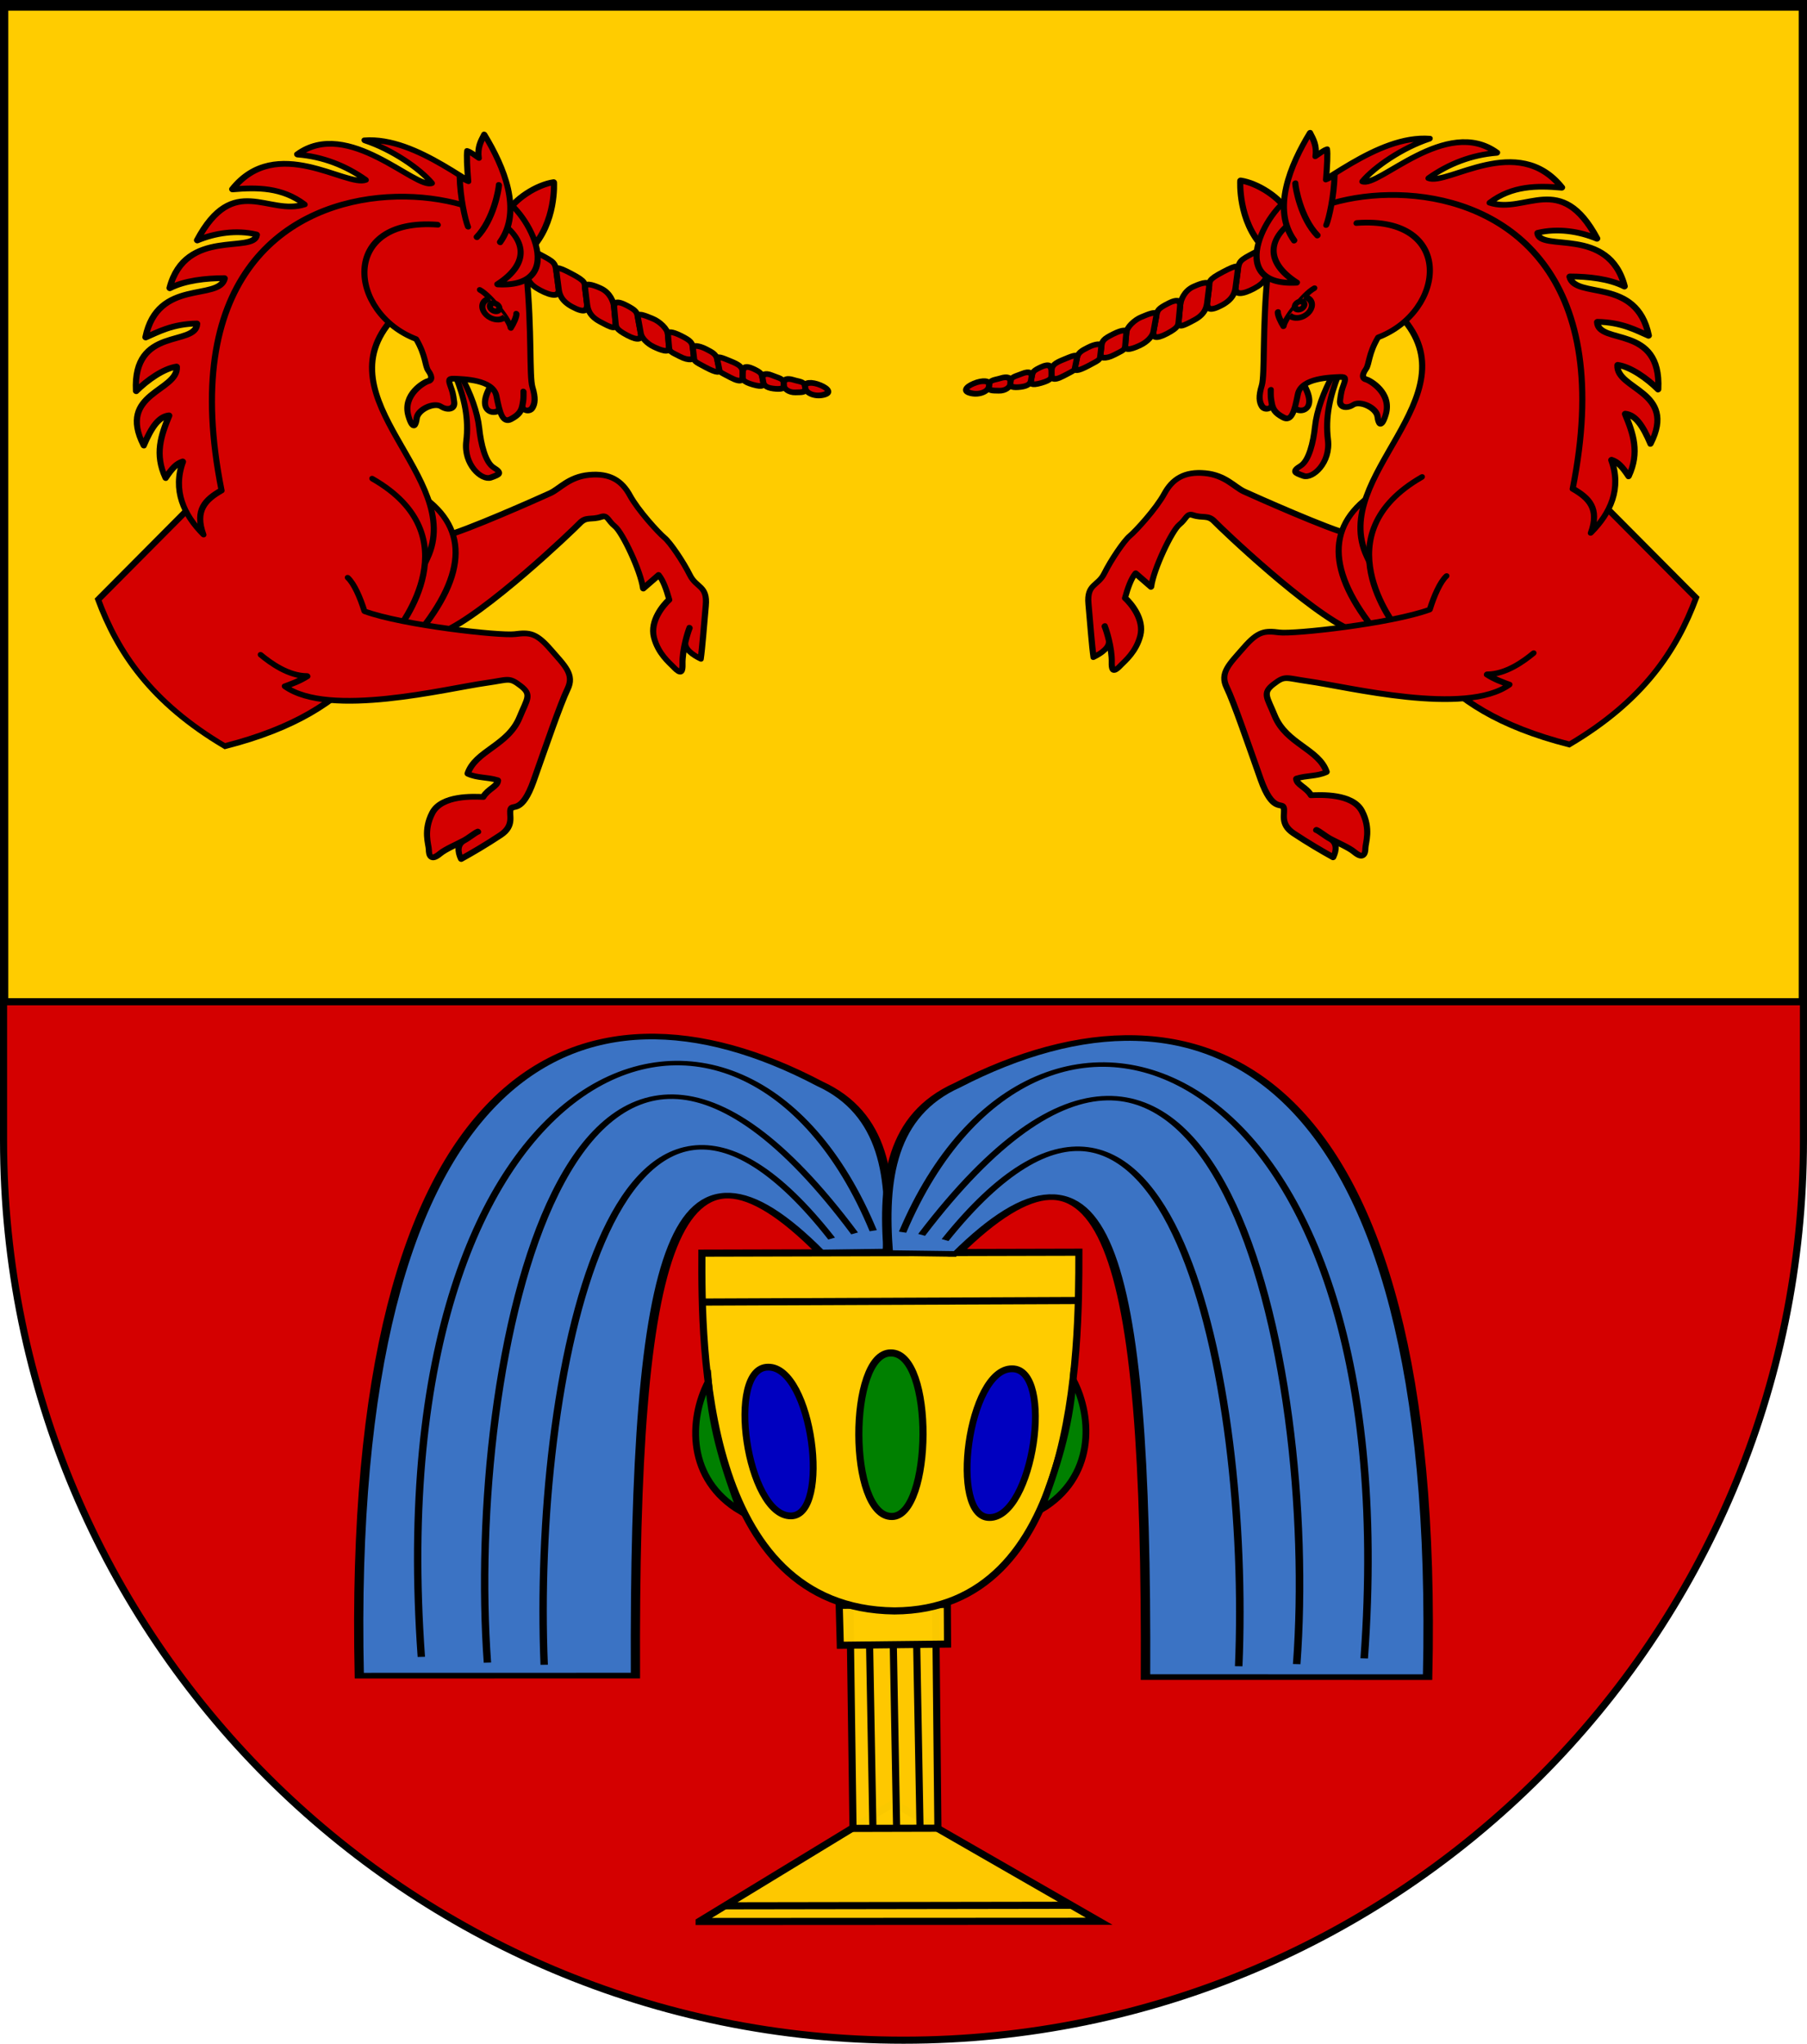 <?xml version="1.0" encoding="UTF-8" standalone="no"?>
<!-- Created with Inkscape (http://www.inkscape.org/) -->

<svg
   xmlns:dc="http://purl.org/dc/elements/1.1/"
   xmlns:cc="http://creativecommons.org/ns#"
   xmlns:rdf="http://www.w3.org/1999/02/22-rdf-syntax-ns#"
   xmlns:svg="http://www.w3.org/2000/svg"
   xmlns="http://www.w3.org/2000/svg"
   xmlns:sodipodi="http://sodipodi.sourceforge.net/DTD/sodipodi-0.dtd"
   xmlns:inkscape="http://www.inkscape.org/namespaces/inkscape"
   width="763"
   height="863"
   id="svg2"
   version="1.1"
   inkscape:version="0.91 r13725"
   sodipodi:docname="Wappen Herrschaft Zweifelswegen.svg">
  <defs
     id="defs4">
    <inkscape:perspective
       sodipodi:type="inkscape:persp3d"
       inkscape:vp_x="0 : 526.18109 : 1"
       inkscape:vp_y="0 : 1000 : 0"
       inkscape:vp_z="744.09448 : 526.18109 : 1"
       inkscape:persp3d-origin="372.04724 : 350.78739 : 1"
       id="perspective10" />
    <inkscape:perspective
       id="perspective2828"
       inkscape:persp3d-origin="0.5 : 0.33333333 : 1"
       inkscape:vp_z="1 : 0.5 : 1"
       inkscape:vp_y="0 : 1000 : 0"
       inkscape:vp_x="0 : 0.5 : 1"
       sodipodi:type="inkscape:persp3d" />
    <inkscape:perspective
       id="perspective2828-7"
       inkscape:persp3d-origin="0.5 : 0.33333333 : 1"
       inkscape:vp_z="1 : 0.5 : 1"
       inkscape:vp_y="0 : 1000 : 0"
       inkscape:vp_x="0 : 0.5 : 1"
       sodipodi:type="inkscape:persp3d" />
    <inkscape:perspective
       id="perspective3640"
       inkscape:persp3d-origin="0.5 : 0.33333333 : 1"
       inkscape:vp_z="1 : 0.5 : 1"
       inkscape:vp_y="0 : 1000 : 0"
       inkscape:vp_x="0 : 0.5 : 1"
       sodipodi:type="inkscape:persp3d" />
    <inkscape:perspective
       id="perspective3670"
       inkscape:persp3d-origin="0.5 : 0.33333333 : 1"
       inkscape:vp_z="1 : 0.5 : 1"
       inkscape:vp_y="0 : 1000 : 0"
       inkscape:vp_x="0 : 0.5 : 1"
       sodipodi:type="inkscape:persp3d" />
    <inkscape:perspective
       id="perspective3693"
       inkscape:persp3d-origin="0.5 : 0.33333333 : 1"
       inkscape:vp_z="1 : 0.5 : 1"
       inkscape:vp_y="0 : 1000 : 0"
       inkscape:vp_x="0 : 0.5 : 1"
       sodipodi:type="inkscape:persp3d" />
    <inkscape:perspective
       id="perspective3720"
       inkscape:persp3d-origin="0.5 : 0.33333333 : 1"
       inkscape:vp_z="1 : 0.5 : 1"
       inkscape:vp_y="0 : 1000 : 0"
       inkscape:vp_x="0 : 0.5 : 1"
       sodipodi:type="inkscape:persp3d" />
    <inkscape:perspective
       id="perspective3747"
       inkscape:persp3d-origin="0.5 : 0.33333333 : 1"
       inkscape:vp_z="1 : 0.5 : 1"
       inkscape:vp_y="0 : 1000 : 0"
       inkscape:vp_x="0 : 0.5 : 1"
       sodipodi:type="inkscape:persp3d" />
    <inkscape:perspective
       id="perspective3763"
       inkscape:persp3d-origin="0.5 : 0.33333333 : 1"
       inkscape:vp_z="1 : 0.5 : 1"
       inkscape:vp_y="0 : 1000 : 0"
       inkscape:vp_x="0 : 0.5 : 1"
       sodipodi:type="inkscape:persp3d" />
    <inkscape:perspective
       id="perspective3792"
       inkscape:persp3d-origin="0.5 : 0.33333333 : 1"
       inkscape:vp_z="1 : 0.5 : 1"
       inkscape:vp_y="0 : 1000 : 0"
       inkscape:vp_x="0 : 0.5 : 1"
       sodipodi:type="inkscape:persp3d" />
    <inkscape:perspective
       id="perspective3814"
       inkscape:persp3d-origin="0.5 : 0.33333333 : 1"
       inkscape:vp_z="1 : 0.5 : 1"
       inkscape:vp_y="0 : 1000 : 0"
       inkscape:vp_x="0 : 0.5 : 1"
       sodipodi:type="inkscape:persp3d" />
    <inkscape:perspective
       id="perspective3841"
       inkscape:persp3d-origin="0.5 : 0.33333333 : 1"
       inkscape:vp_z="1 : 0.5 : 1"
       inkscape:vp_y="0 : 1000 : 0"
       inkscape:vp_x="0 : 0.5 : 1"
       sodipodi:type="inkscape:persp3d" />
    <inkscape:perspective
       id="perspective3841-5"
       inkscape:persp3d-origin="0.5 : 0.33333333 : 1"
       inkscape:vp_z="1 : 0.5 : 1"
       inkscape:vp_y="0 : 1000 : 0"
       inkscape:vp_x="0 : 0.5 : 1"
       sodipodi:type="inkscape:persp3d" />
    <inkscape:perspective
       id="perspective3872"
       inkscape:persp3d-origin="0.5 : 0.33333333 : 1"
       inkscape:vp_z="1 : 0.5 : 1"
       inkscape:vp_y="0 : 1000 : 0"
       inkscape:vp_x="0 : 0.5 : 1"
       sodipodi:type="inkscape:persp3d" />
    <inkscape:perspective
       id="perspective3898"
       inkscape:persp3d-origin="0.5 : 0.33333333 : 1"
       inkscape:vp_z="1 : 0.5 : 1"
       inkscape:vp_y="0 : 1000 : 0"
       inkscape:vp_x="0 : 0.5 : 1"
       sodipodi:type="inkscape:persp3d" />
    <inkscape:perspective
       id="perspective3920"
       inkscape:persp3d-origin="0.5 : 0.33333333 : 1"
       inkscape:vp_z="1 : 0.5 : 1"
       inkscape:vp_y="0 : 1000 : 0"
       inkscape:vp_x="0 : 0.5 : 1"
       sodipodi:type="inkscape:persp3d" />
    <inkscape:perspective
       id="perspective2860"
       inkscape:persp3d-origin="0.5 : 0.33333333 : 1"
       inkscape:vp_z="1 : 0.5 : 1"
       inkscape:vp_y="0 : 1000 : 0"
       inkscape:vp_x="0 : 0.5 : 1"
       sodipodi:type="inkscape:persp3d" />
    <inkscape:perspective
       id="perspective3672"
       inkscape:persp3d-origin="0.5 : 0.33333333 : 1"
       inkscape:vp_z="1 : 0.5 : 1"
       inkscape:vp_y="0 : 1000 : 0"
       inkscape:vp_x="0 : 0.5 : 1"
       sodipodi:type="inkscape:persp3d" />
    <inkscape:perspective
       id="perspective3695"
       inkscape:persp3d-origin="0.5 : 0.33333333 : 1"
       inkscape:vp_z="1 : 0.5 : 1"
       inkscape:vp_y="0 : 1000 : 0"
       inkscape:vp_x="0 : 0.5 : 1"
       sodipodi:type="inkscape:persp3d" />
    <inkscape:perspective
       id="perspective3261"
       inkscape:persp3d-origin="0.5 : 0.33333333 : 1"
       inkscape:vp_z="1 : 0.5 : 1"
       inkscape:vp_y="0 : 1000 : 0"
       inkscape:vp_x="0 : 0.5 : 1"
       sodipodi:type="inkscape:persp3d" />
    <inkscape:perspective
       id="perspective2828-1"
       inkscape:persp3d-origin="0.5 : 0.33333333 : 1"
       inkscape:vp_z="1 : 0.5 : 1"
       inkscape:vp_y="0 : 1000 : 0"
       inkscape:vp_x="0 : 0.5 : 1"
       sodipodi:type="inkscape:persp3d" />
    <inkscape:perspective
       id="perspective3652"
       inkscape:persp3d-origin="0.5 : 0.33333333 : 1"
       inkscape:vp_z="1 : 0.5 : 1"
       inkscape:vp_y="0 : 1000 : 0"
       inkscape:vp_x="0 : 0.5 : 1"
       sodipodi:type="inkscape:persp3d" />
    <inkscape:perspective
       id="perspective3652-2"
       inkscape:persp3d-origin="0.5 : 0.33333333 : 1"
       inkscape:vp_z="1 : 0.5 : 1"
       inkscape:vp_y="0 : 1000 : 0"
       inkscape:vp_x="0 : 0.5 : 1"
       sodipodi:type="inkscape:persp3d" />
    <inkscape:perspective
       id="perspective3652-5"
       inkscape:persp3d-origin="0.5 : 0.33333333 : 1"
       inkscape:vp_z="1 : 0.5 : 1"
       inkscape:vp_y="0 : 1000 : 0"
       inkscape:vp_x="0 : 0.5 : 1"
       sodipodi:type="inkscape:persp3d" />
    <inkscape:perspective
       id="perspective3727"
       inkscape:persp3d-origin="0.5 : 0.33333333 : 1"
       inkscape:vp_z="1 : 0.5 : 1"
       inkscape:vp_y="0 : 1000 : 0"
       inkscape:vp_x="0 : 0.5 : 1"
       sodipodi:type="inkscape:persp3d" />
    <inkscape:perspective
       id="perspective3843"
       inkscape:persp3d-origin="0.5 : 0.33333333 : 1"
       inkscape:vp_z="1 : 0.5 : 1"
       inkscape:vp_y="0 : 1000 : 0"
       inkscape:vp_x="0 : 0.5 : 1"
       sodipodi:type="inkscape:persp3d" />
    <inkscape:perspective
       id="perspective3970"
       inkscape:persp3d-origin="0.5 : 0.33333333 : 1"
       inkscape:vp_z="1 : 0.5 : 1"
       inkscape:vp_y="0 : 1000 : 0"
       inkscape:vp_x="0 : 0.5 : 1"
       sodipodi:type="inkscape:persp3d" />
    <inkscape:perspective
       id="perspective4007"
       inkscape:persp3d-origin="0.5 : 0.33333333 : 1"
       inkscape:vp_z="1 : 0.5 : 1"
       inkscape:vp_y="0 : 1000 : 0"
       inkscape:vp_x="0 : 0.5 : 1"
       sodipodi:type="inkscape:persp3d" />
    <inkscape:perspective
       id="perspective4062"
       inkscape:persp3d-origin="0.5 : 0.33333333 : 1"
       inkscape:vp_z="1 : 0.5 : 1"
       inkscape:vp_y="0 : 1000 : 0"
       inkscape:vp_x="0 : 0.5 : 1"
       sodipodi:type="inkscape:persp3d" />
    <inkscape:perspective
       id="perspective4153"
       inkscape:persp3d-origin="0.5 : 0.33333333 : 1"
       inkscape:vp_z="1 : 0.5 : 1"
       inkscape:vp_y="0 : 1000 : 0"
       inkscape:vp_x="0 : 0.5 : 1"
       sodipodi:type="inkscape:persp3d" />
    <inkscape:perspective
       id="perspective4316"
       inkscape:persp3d-origin="0.5 : 0.33333333 : 1"
       inkscape:vp_z="1 : 0.5 : 1"
       inkscape:vp_y="0 : 1000 : 0"
       inkscape:vp_x="0 : 0.5 : 1"
       sodipodi:type="inkscape:persp3d" />
    <inkscape:perspective
       id="perspective4316-9"
       inkscape:persp3d-origin="0.5 : 0.33333333 : 1"
       inkscape:vp_z="1 : 0.5 : 1"
       inkscape:vp_y="0 : 1000 : 0"
       inkscape:vp_x="0 : 0.5 : 1"
       sodipodi:type="inkscape:persp3d" />
    <inkscape:perspective
       id="perspective4420"
       inkscape:persp3d-origin="0.5 : 0.33333333 : 1"
       inkscape:vp_z="1 : 0.5 : 1"
       inkscape:vp_y="0 : 1000 : 0"
       inkscape:vp_x="0 : 0.5 : 1"
       sodipodi:type="inkscape:persp3d" />
    <inkscape:perspective
       id="perspective4571"
       inkscape:persp3d-origin="0.5 : 0.33333333 : 1"
       inkscape:vp_z="1 : 0.5 : 1"
       inkscape:vp_y="0 : 1000 : 0"
       inkscape:vp_x="0 : 0.5 : 1"
       sodipodi:type="inkscape:persp3d" />
    <inkscape:perspective
       id="perspective4594"
       inkscape:persp3d-origin="0.5 : 0.33333333 : 1"
       inkscape:vp_z="1 : 0.5 : 1"
       inkscape:vp_y="0 : 1000 : 0"
       inkscape:vp_x="0 : 0.5 : 1"
       sodipodi:type="inkscape:persp3d" />
    <inkscape:perspective
       id="perspective4594-4"
       inkscape:persp3d-origin="0.5 : 0.33333333 : 1"
       inkscape:vp_z="1 : 0.5 : 1"
       inkscape:vp_y="0 : 1000 : 0"
       inkscape:vp_x="0 : 0.5 : 1"
       sodipodi:type="inkscape:persp3d" />
    <inkscape:perspective
       id="perspective8000"
       inkscape:persp3d-origin="0.5 : 0.33333333 : 1"
       inkscape:vp_z="1 : 0.5 : 1"
       inkscape:vp_y="0 : 1000 : 0"
       inkscape:vp_x="0 : 0.5 : 1"
       sodipodi:type="inkscape:persp3d" />
    <inkscape:perspective
       id="perspective2896"
       inkscape:persp3d-origin="0.5 : 0.33333333 : 1"
       inkscape:vp_z="1 : 0.5 : 1"
       inkscape:vp_y="0 : 1000 : 0"
       inkscape:vp_x="0 : 0.5 : 1"
       sodipodi:type="inkscape:persp3d" />
  </defs>
  <sodipodi:namedview
     id="base"
     pagecolor="#ffffff"
     bordercolor="#666666"
     borderopacity="1.0"
     inkscape:pageopacity="0.0"
     inkscape:pageshadow="2"
     inkscape:zoom="0.49497475"
     inkscape:cx="-64.804937"
     inkscape:cy="394.40068"
     inkscape:document-units="px"
     inkscape:current-layer="layer1"
     showgrid="true"
     inkscape:window-width="1920"
     inkscape:window-height="1018"
     inkscape:window-x="-8"
     inkscape:window-y="-8"
     inkscape:window-maximized="1">
    <inkscape:grid
       type="xygrid"
       id="grid2816"
       empspacing="5"
       visible="true"
       enabled="true"
       snapvisiblegridlinesonly="true" />
  </sodipodi:namedview>
  <g
     inkscape:label="Ebene 1"
     inkscape:groupmode="layer"
     id="layer1"
     transform="translate(-1.644,-192.036)">
    <g
       id="g13109">
      <path
         id="path2850"
         d="m 3.144,193.536 0,480 c 0,209.868 170.132,380 380,380 209.868,0 380,-170.132 380,-380 l 0,-480 -760,0 z"
         style="fill:#d40000;fill-opacity:1;stroke:#000000;stroke-width:3;stroke-miterlimit:4;stroke-opacity:1;stroke-dasharray:none"
         inkscape:connector-curvature="0" />
      <rect
         y="195.036"
         x="3.643"
         height="420.001"
         width="759.001"
         id="rect2870"
         style="fill:#ffcc00;fill-opacity:1;stroke:#000000;stroke-width:3;stroke-miterlimit:4;stroke-opacity:1;stroke-dasharray:none" />
      <g
         style="stroke:#000000;stroke-width:1.829;stroke-miterlimit:4;stroke-dasharray:none;stroke-opacity:1"
         transform="matrix(1.29,-0.661,0.576,1.144,1250.155,-684.627)"
         id="g2997">
        <path
           d="m -744.139,430.899 c 0.896,-1.226 1.015,-3.628 -3.868,-3.564 -4.946,0.064 -5.114,0.082 -6.913,3.065 l -2.555,4.238 c -1.361,2.257 0.852,3.25 4.673,3.183 3.759,-0.067 4.709,-1.514 5.61,-2.747 l 3.054,-4.175 z"
           style="color:#000000;display:inline;overflow:visible;visibility:visible;fill:#d40000;fill-opacity:1;fill-rule:evenodd;stroke:#000000;stroke-width:1.829;stroke-linecap:butt;stroke-linejoin:miter;stroke-miterlimit:4;stroke-dasharray:none;stroke-dashoffset:0;stroke-opacity:1;marker:none;enable-background:accumulate"
           id="path5719"
           inkscape:connector-curvature="0" />
        <path
           d="m -772.21,552.922 31.029,15.379 -18.847,-43.874 c -4.659,-4.281 -20.049,-25.772 -22.007,-28.545 -1.929,-2.731 -2.718,-7.632 -7.8,-11.274 -5.125,-3.672 -9.239,-3.19 -13.262,-0.059 -4.078,3.174 -12.344,6.646 -14.486,7.178 -2.142,0.531 -8.088,4.251 -11.534,7.155 -3.379,2.848 -5.961,0.362 -8.124,6.551 -2.153,6.161 -4.648,12.931 -5.66,16.4 2.451,0.08 5.742,-0.384 6.238,-2.773 0.394,-1.896 0.638,-3.617 0.716,-4.67 -0.078,1.053 -0.322,2.774 -0.716,4.67 -0.496,2.389 -1.232,5.056 -2.174,7.017 -1.763,3.666 0.497,2.823 1.983,2.241 1.586,-0.622 5.714,-1.589 8.926,-5.742 3.212,-4.152 1.839,-10.823 0.971,-13.379 2.08,-2.572 4.1,-4.722 5.947,-5.658 l 2.302,6.358 c 2.908,-4.821 12.729,-13.36 15.456,-14.014 2.705,-0.649 3.413,-2.375 4.804,-0.776 2.246,2.582 3.982,2.058 4.808,5.192 0.762,2.888 12.675,40.921 21.431,52.623 z"
           style="color:#000000;display:inline;overflow:visible;visibility:visible;fill:#d40000;fill-opacity:1;fill-rule:evenodd;stroke:#000000;stroke-width:1.829;stroke-linecap:butt;stroke-linejoin:round;stroke-miterlimit:4;stroke-dasharray:none;stroke-dashoffset:0;stroke-opacity:1;marker:none;enable-background:accumulate"
           id="path2323"
           inkscape:connector-curvature="0" />
        <path
           d="m -747.277,515.716 c -17.885,1.793 -23.831,16.011 -18.684,41.776"
           style="color:#000000;display:inline;overflow:visible;visibility:visible;fill:#d40000;fill-opacity:1;fill-rule:evenodd;stroke:#000000;stroke-width:1.829;stroke-linecap:butt;stroke-linejoin:miter;stroke-miterlimit:4;stroke-dasharray:none;stroke-dashoffset:0;stroke-opacity:1;marker:none;enable-background:accumulate"
           id="path5324"
           inkscape:connector-curvature="0" />
        <path
           d="m -689.99,554.671 16.592,-47.88 2.725,-29.684 -11.656,-34.778 -34.646,-20.85 -27.237,4.399 -1.652,11.822 27.628,30.487 c 8.54,34.649 -39.682,35.824 -40.323,65.155 -0.64,29.327 -3.741,54.15 28.027,85.666 25.026,-1.72 40.233,-11.506 52.175,-23.972 l -11.634,-40.365 z"
           style="color:#000000;display:inline;overflow:visible;visibility:visible;fill:#d40000;fill-opacity:1;fill-rule:evenodd;stroke:#000000;stroke-width:1.829;stroke-linecap:butt;stroke-linejoin:miter;stroke-miterlimit:4;stroke-dasharray:none;stroke-dashoffset:0;stroke-opacity:1;marker:none;enable-background:accumulate"
           id="path2344"
           inkscape:connector-curvature="0" />
        <path
           d="m -757.501,475.35 c -3.437,4.936 5.993,10.752 4.936,-2.732"
           style="color:#000000;display:inline;overflow:visible;visibility:visible;fill:#d40000;fill-opacity:1;fill-rule:evenodd;stroke:#000000;stroke-width:1.829;stroke-linecap:butt;stroke-linejoin:miter;stroke-miterlimit:4;stroke-dasharray:none;stroke-dashoffset:0;stroke-opacity:1;marker:none;enable-background:accumulate"
           id="path4320"
           inkscape:connector-curvature="0" />
        <path
           d="m -743.311,474.733 c -4.906,3.731 -9.224,8.325 -11.722,12.691 -2.517,4.4 -6.081,9.181 -8.99,9.43 -2.913,0.25 -2.446,1.076 -0.485,3.393 1.939,2.291 8.778,0.25 11.061,-6.919 2.253,-7.076 6.052,-12.28 11.281,-17.539"
           style="color:#000000;display:inline;overflow:visible;visibility:visible;fill:#d40000;fill-opacity:1;fill-rule:evenodd;stroke:#000000;stroke-width:1.829;stroke-linecap:butt;stroke-linejoin:miter;stroke-miterlimit:4;stroke-dasharray:none;stroke-dashoffset:0;stroke-opacity:1;marker:none;enable-background:accumulate"
           id="path6718"
           inkscape:connector-curvature="0" />
        <path
           d="m -717.601,433.998 c 26.613,12.643 11.714,39.396 -9.383,36.806 -4.752,3.426 -5.781,6.572 -7.303,7.46 -2.271,1.324 -1.936,2.483 -1.267,3.124 0.726,0.696 5.019,7.774 0.438,13.236 -3.194,3.808 -2.983,1.243 -2.367,-0.685 0.871,-2.726 -2.41,-7.384 -4.777,-7.093 -2.306,0.283 -3.994,-1.393 -2.86,-3.285 1.474,-2.46 1.8,-2.769 2.964,-4.033 1.225,-1.329 1.752,-1.988 0.027,-2.866 -2.443,-1.243 -10.148,-5.576 -13.147,-1.28 -3.028,4.338 -5.214,7.263 -6.815,4.707 -1.682,-2.684 -1.656,-4.106 -1.174,-5.978 0.482,-1.872 0.579,-2.034 1.487,-4.06 -0.908,2.026 -1.005,2.188 -1.487,4.06 -0.482,1.872 -2.798,1.197 -2.944,-0.583 -0.139,-1.693 0.446,-3.489 2.679,-6.112 2.263,-2.658 7.505,-16.542 16.422,-32.396"
           style="color:#000000;display:inline;overflow:visible;visibility:visible;fill:#d40000;fill-opacity:1;fill-rule:evenodd;stroke:#000000;stroke-width:1.829;stroke-linecap:round;stroke-linejoin:round;stroke-miterlimit:4;stroke-dasharray:none;stroke-dashoffset:0;stroke-opacity:1;marker:none;enable-background:accumulate"
           id="path7691"
           inkscape:connector-curvature="0" />
        <path
           d="m -737.142,446.795 c -3.613,0.088 -11.898,4.671 -12.956,6.522 -0.151,-1.561 -0.099,-4.153 0.353,-5.024"
           style="color:#000000;display:inline;overflow:visible;visibility:visible;fill:#d40000;stroke:#000000;stroke-width:1.829;stroke-linecap:round;stroke-linejoin:round;stroke-miterlimit:4;stroke-dasharray:none;stroke-dashoffset:0;stroke-opacity:1;marker:none;enable-background:accumulate"
           id="path4322"
           inkscape:connector-curvature="0" />
        <path
           d="m -740.978,447.778 c 0.785,0.59 1.281,1.451 1.281,2.41 l 0,0 c 0,1.776 -1.698,3.217 -3.79,3.217 -1.792,0 -3.294,-1.057 -3.689,-2.476"
           style="color:#000000;display:inline;overflow:visible;visibility:visible;fill:#d40000;stroke:#000000;stroke-width:1.829;stroke-linecap:butt;stroke-linejoin:miter;stroke-miterlimit:4;stroke-dasharray:none;stroke-dashoffset:0;stroke-opacity:1;marker:none;enable-background:accumulate"
           id="path5300"
           inkscape:connector-curvature="0" />
        <path
           d="m -741.77,449.659 a 1.453,1.234 0 1 1 -2.907,0 1.453,1.234 0 1 1 2.907,0 z"
           style="color:#000000;display:inline;overflow:visible;visibility:visible;fill:#d40000;fill-opacity:1;fill-rule:evenodd;stroke:#000000;stroke-width:1.829;stroke-miterlimit:4;stroke-dasharray:none;stroke-opacity:1;marker:none;enable-background:accumulate"
           id="path4326"
           inkscape:connector-curvature="0" />
        <path
           d="m -745.011,427.346 c -3.241,-11.841 2.742,-23.308 2.742,-23.308 4.04,3.228 8.247,10.932 8.351,17.2"
           style="color:#000000;display:inline;overflow:visible;visibility:visible;fill:#d40000;fill-opacity:1;fill-rule:evenodd;stroke:#000000;stroke-width:1.829;stroke-linecap:butt;stroke-linejoin:round;stroke-miterlimit:4;stroke-dasharray:none;stroke-dashoffset:0;stroke-opacity:1;marker:none;enable-background:accumulate"
           id="path5320"
           inkscape:connector-curvature="0" />
        <path
           d="m -740.932,442.564 c -23.663,-45.495 121.471,-8.568 44.772,101.883 3.015,5.165 4.439,9.869 -1.058,15.688 7.648,-2.828 13.843,-8.275 14.88,-18.375 1.418,1.608 1.948,3.584 2.373,7.507 5.998,-5.352 6.741,-11.694 7.227,-18.973 2.597,1.941 3.087,6.175 2.717,12.73 13.92,-11.467 -1.975,-21.066 1.711,-28.19 3.216,2.596 5.933,8.432 7.403,13.396 9.497,-18.827 -9.843,-21.923 -7.051,-29.084 6.496,3.937 9.068,8.43 11.634,11.898 4.642,-19.36 -14.513,-21.622 -12.868,-29.349 4.965,2.879 10.106,6.728 13.044,11.281 3.907,-20.388 -17.656,-22.709 -15.688,-28.908 6.022,1.645 11.164,5.934 14.807,10.752 -0.529,-25.588 -15.512,-17.862 -23.267,-26.793 8.097,-1.608 14.557,2.105 20.8,6.522 -4.201,-23.062 -29.642,-17.744 -33.491,-22.915 7.021,-1.146 14.219,-0.353 21.152,2.908 -8.306,-18.655 -35.742,-7.396 -38.779,-11.898 4.994,-2.409 14.836,-3.849 23.091,-2.38 -13.207,-9.194 -35.507,-1.74 -42.575,-3.542 -6.985,-1.78 -31.111,15.596 -10.834,25.84 z"
           style="color:#000000;display:inline;overflow:visible;visibility:visible;fill:#d40000;fill-opacity:1;fill-rule:evenodd;stroke:#000000;stroke-width:1.829;stroke-linecap:butt;stroke-linejoin:round;stroke-miterlimit:4;stroke-dasharray:none;stroke-dashoffset:0;stroke-opacity:1;marker:none;enable-background:accumulate"
           id="path5326"
           inkscape:connector-curvature="0" />
        <path
           d="m -733.881,518.36 c -33.574,1.772 -26.479,38.872 -26.264,41.776"
           style="color:#000000;display:inline;overflow:visible;visibility:visible;fill:#d40000;fill-opacity:1;fill-rule:evenodd;stroke:#000000;stroke-width:1.829;stroke-linecap:round;stroke-linejoin:miter;stroke-miterlimit:4;stroke-dasharray:none;stroke-dashoffset:0;stroke-opacity:1;marker:none;enable-background:accumulate"
           id="path5322"
           inkscape:connector-curvature="0" />
        <path
           d="m -740.485,551.11 c -2.393,0.778 -5.74,3.878 -8.704,7.322 -11.911,-1.674 -38.601,-13.165 -42.152,-15.906 -3.606,-2.784 -5.371,-3.584 -11.301,-0.881 -5.857,2.669 -9.51,3.705 -9.58,9.077 -0.073,5.549 -1.922,20.62 -3.201,32.095 -1.278,11.465 2.428,9.866 2.276,11.716 -0.152,1.845 -3.308,4.074 -0.775,9.109 2.497,4.964 5.078,9.499 7.17,12.978 1.834,-1.627 2.935,-3.786 1.653,-5.862 -1.018,-1.648 -1.848,-3.946 -2.516,-4.764 0.668,0.818 1.498,3.116 2.516,4.764 1.283,2.076 3.708,5.349 4.481,7.383 1.506,3.962 2.743,2.06 3.421,0.616 0.724,-1.542 4.025,-4.731 3.941,-11.364 -0.083,-6.722 -8.752,-11.061 -11.14,-12.319 -0.259,-3.298 -2.386,-5.19 -1.689,-7.139 3.286,0.652 5.584,2.498 8.776,2.68 0.999,-7.968 -6.835,-14.312 -6.136,-24.347 0.466,-6.599 -0.341,-8.55 3.836,-9.42 4.261,-0.888 3.856,-0.042 9.487,4.417 9.513,7.532 36.094,33.786 51.811,31.198 -1.38,-1.698 -3.169,-3.797 -4.507,-6.431 4.949,2.857 11.357,1.682 14.89,0.794"
           style="color:#000000;display:inline;overflow:visible;visibility:visible;fill:#d40000;fill-opacity:1;fill-rule:evenodd;stroke:#000000;stroke-width:1.829;stroke-linecap:round;stroke-linejoin:round;stroke-miterlimit:4;stroke-dasharray:none;stroke-dashoffset:0;stroke-opacity:1;marker:none;enable-background:accumulate"
           id="path5717"
           inkscape:connector-curvature="0" />
        <path
           d="m -754.92,430.4 c 1.034,-1.715 1.015,-2.195 -3.868,-2.131 -4.946,0.064 -4.606,0.742 -5.542,2.318 l -2.368,3.988 c -1.345,2.266 -0.519,3.374 3.302,3.307 3.759,-0.067 5.133,-1.937 5.922,-3.245 l 2.555,-4.238 z"
           style="color:#000000;display:inline;overflow:visible;visibility:visible;fill:#d40000;fill-opacity:1;fill-rule:evenodd;stroke:#000000;stroke-width:1.829;stroke-linecap:butt;stroke-linejoin:miter;stroke-miterlimit:4;stroke-dasharray:none;stroke-dashoffset:0;stroke-opacity:1;marker:none;enable-background:accumulate"
           id="path5721"
           inkscape:connector-curvature="0" />
        <path
           d="m -764.331,430.587 c 1.022,-1.722 -1.1,-2.283 -4.045,-2.439 -2.9,-0.156 -5.047,1.96 -5.94,3.561 l -2.319,4.155 c -1.284,2.301 0.318,2.273 4.139,2.206 3.759,-0.067 5.017,-2.181 5.797,-3.494 l 2.368,-3.988 z"
           style="color:#000000;display:inline;overflow:visible;visibility:visible;fill:#d40000;fill-opacity:1;fill-rule:evenodd;stroke:#000000;stroke-width:1.829;stroke-linecap:butt;stroke-linejoin:miter;stroke-miterlimit:4;stroke-dasharray:none;stroke-dashoffset:0;stroke-opacity:1;marker:none;enable-background:accumulate"
           id="path6692"
           inkscape:connector-curvature="0" />
        <path
           d="m -774.316,431.709 c 0.482,-0.863 0.777,-2.406 -2.696,-2.43 -3.517,-0.024 -3.86,0.399 -4.881,1.921 l -2.765,4.121 c -0.999,1.488 -0.519,2.713 3.302,2.646 3.759,-0.067 3.977,-0.769 4.721,-2.102 l 2.319,-4.155 z"
           style="color:#000000;display:inline;overflow:visible;visibility:visible;fill:#d40000;fill-opacity:1;fill-rule:evenodd;stroke:#000000;stroke-width:1.829;stroke-linecap:butt;stroke-linejoin:miter;stroke-miterlimit:4;stroke-dasharray:none;stroke-dashoffset:0;stroke-opacity:1;marker:none;enable-background:accumulate"
           id="path6694"
           inkscape:connector-curvature="0" />
        <path
           d="m -781.893,431.2 c 1.116,-1.663 -2.098,-1.76 -4.073,-1.961 -1.971,-0.2 -5.013,0.711 -5.895,2.318 l -1.972,3.592 c -1.043,1.9 2.099,2.14 4.095,2.206 2.04,0.065 4.229,-0.766 5.079,-2.034 l 2.765,-4.121 z"
           style="color:#000000;display:inline;overflow:visible;visibility:visible;fill:#d40000;fill-opacity:1;fill-rule:evenodd;stroke:#000000;stroke-width:1.829;stroke-linecap:butt;stroke-linejoin:miter;stroke-miterlimit:4;stroke-dasharray:none;stroke-dashoffset:0;stroke-opacity:1;marker:none;enable-background:accumulate"
           id="path6696"
           inkscape:connector-curvature="0" />
        <path
           d="m -791.86,431.557 c 0.434,-0.791 -0.548,-1.533 -3.668,-1.557 -3.121,-0.024 -3.73,0.306 -4.654,1.889 l -1.379,2.361 c -0.426,0.729 0.74,2.037 3.636,2.014 2.896,-0.023 3.359,0.224 4.094,-1.114 l 1.972,-3.592 z"
           style="color:#000000;display:inline;overflow:visible;visibility:visible;fill:#d40000;fill-opacity:1;fill-rule:evenodd;stroke:#000000;stroke-width:1.829;stroke-linecap:butt;stroke-linejoin:miter;stroke-miterlimit:4;stroke-dasharray:none;stroke-dashoffset:0;stroke-opacity:1;marker:none;enable-background:accumulate"
           id="path6698"
           inkscape:connector-curvature="0" />
        <path
           d="m -800.183,431.888 c 0.57,-0.976 -1.306,-1.748 -3.538,-1.749 -2.233,-0.002 -3.303,0.008 -4.358,1.507 l -1.599,2.272 c -0.791,1.124 -0.097,1.728 3.724,1.661 3.759,-0.067 3.623,-0.013 4.393,-1.331 l 1.379,-2.361 z"
           style="color:#000000;display:inline;overflow:visible;visibility:visible;fill:#d40000;fill-opacity:1;fill-rule:evenodd;stroke:#000000;stroke-width:1.829;stroke-linecap:butt;stroke-linejoin:miter;stroke-miterlimit:4;stroke-dasharray:none;stroke-dashoffset:0;stroke-opacity:1;marker:none;enable-background:accumulate"
           id="path6706"
           inkscape:connector-curvature="0" />
        <path
           d="m -808.079,431.647 c 0.94,-1.336 -1.234,-1.41 -3.698,-1.647 -2.472,-0.238 -3.811,-0.138 -4.559,1.547 l -0.415,0.934 c -0.456,1.027 -0.893,2.401 2.945,2.35 3.776,-0.051 3.41,0.106 4.127,-0.912 l 1.599,-2.272 z"
           style="color:#000000;display:inline;overflow:visible;visibility:visible;fill:#d40000;fill-opacity:1;fill-rule:evenodd;stroke:#000000;stroke-width:1.829;stroke-linecap:butt;stroke-linejoin:miter;stroke-miterlimit:4;stroke-dasharray:none;stroke-dashoffset:0;stroke-opacity:1;marker:none;enable-background:accumulate"
           id="path6708"
           inkscape:connector-curvature="0" />
        <path
           d="m -816.336,431.547 c 0.638,-1.437 0.313,-2.612 -2.178,-2.717 -2.49,-0.106 -2.849,0.111 -3.766,1.466 l -0.58,0.856 c -0.605,0.894 -0.717,1.747 2.326,2.401 3.034,0.652 3.297,0.025 3.783,-1.071 l 0.415,-0.934 z"
           style="color:#000000;display:inline;overflow:visible;visibility:visible;fill:#d40000;fill-opacity:1;fill-rule:evenodd;stroke:#000000;stroke-width:1.829;stroke-linecap:butt;stroke-linejoin:miter;stroke-miterlimit:4;stroke-dasharray:none;stroke-dashoffset:0;stroke-opacity:1;marker:none;enable-background:accumulate"
           id="path6710"
           inkscape:connector-curvature="0" />
        <path
           d="m -822.28,430.296 c 0.716,-1.057 0.045,-2.189 -2.059,-2.367 -2.112,-0.178 -3.324,-0.832 -4.091,0.599 l -0.364,0.679 c -0.416,0.775 0.382,1.613 2.471,2.457 2.073,0.837 2.919,0.295 3.465,-0.512 l 0.58,-0.856 z"
           style="color:#000000;display:inline;overflow:visible;visibility:visible;fill:#d40000;fill-opacity:1;fill-rule:evenodd;stroke:#000000;stroke-width:1.829;stroke-linecap:butt;stroke-linejoin:miter;stroke-miterlimit:4;stroke-dasharray:none;stroke-dashoffset:0;stroke-opacity:1;marker:none;enable-background:accumulate"
           id="path6712"
           inkscape:connector-curvature="0" />
        <path
           d="m -828.43,428.528 c 0.619,-1.154 -0.231,-2.133 -2.071,-2.487 -1.849,-0.356 -3.06,-1.19 -3.871,0.159 l -0.276,0.459 c -0.77,1.278 0.455,1.802 2.074,2.809 1.638,1.019 3.319,0.598 3.78,-0.26 l 0.364,-0.679 z"
           style="color:#000000;display:inline;overflow:visible;visibility:visible;fill:#d40000;fill-opacity:1;fill-rule:evenodd;stroke:#000000;stroke-width:1.829;stroke-linecap:butt;stroke-linejoin:miter;stroke-miterlimit:4;stroke-dasharray:none;stroke-dashoffset:0;stroke-opacity:1;marker:none;enable-background:accumulate"
           id="path6714"
           inkscape:connector-curvature="0" />
        <path
           d="m -834.372,426.199 c 0.658,-1.094 -1.156,-2.438 -3.868,-2.659 -2.716,-0.221 -3.811,0.692 -1.897,2.501 1.936,1.83 4.651,2.008 5.489,0.617 l 0.276,-0.459 z"
           style="color:#000000;display:inline;overflow:visible;visibility:visible;fill:#d40000;fill-opacity:1;fill-rule:evenodd;stroke:#000000;stroke-width:1.829;stroke-linecap:butt;stroke-linejoin:miter;stroke-miterlimit:4;stroke-dasharray:none;stroke-dashoffset:0;stroke-opacity:1;marker:none;enable-background:accumulate"
           id="path6716"
           inkscape:connector-curvature="0" />
        <path
           d="m -736.111,429.807 c -1.785,-12.584 8.889,-22.802 18.192,-29.282 0.029,2.547 0.144,4.885 -1.617,7.721 1.663,-0.211 2.845,-0.541 3.895,-0.326 -0.367,1.405 -2.092,4.845 -4.199,8.735 0.841,0.158 1.831,-0.067 2.795,-0.014 -2.73,5.823 -7.037,11.781 -8.688,13.393"
           style="color:#000000;display:inline;overflow:visible;visibility:visible;fill:#d40000;fill-opacity:1;fill-rule:evenodd;stroke:#000000;stroke-width:1.829;stroke-linecap:round;stroke-linejoin:round;stroke-miterlimit:4;stroke-dasharray:none;stroke-dashoffset:0;stroke-opacity:1;marker:none;enable-background:accumulate"
           id="path7510"
           inkscape:connector-curvature="0" />
        <path
           d="m -729.386,431.812 c -2.115,-7.668 0.529,-17.362 1.058,-18.684"
           style="color:#000000;display:inline;overflow:visible;visibility:visible;fill:#d40000;stroke:#000000;stroke-width:1.829;stroke-linecap:round;stroke-linejoin:miter;stroke-miterlimit:4;stroke-dasharray:none;stroke-dashoffset:0;stroke-opacity:1;marker:none;enable-background:accumulate"
           id="path4311"
           inkscape:connector-curvature="0" />
      </g>
      <g
         style="stroke:#000000;stroke-width:1.829;stroke-miterlimit:4;stroke-dasharray:none;stroke-opacity:1"
         transform="matrix(-1.29,-0.661,-0.576,1.144,-489.254,-683.913)"
         id="g2997-8">
        <g
           id="g12207">
          <path
             inkscape:connector-curvature="0"
             id="path5719-7"
             style="color:#000000;display:inline;overflow:visible;visibility:visible;fill:#d40000;fill-opacity:1;fill-rule:evenodd;stroke:#000000;stroke-width:1.829;stroke-linecap:butt;stroke-linejoin:miter;stroke-miterlimit:4;stroke-dasharray:none;stroke-dashoffset:0;stroke-opacity:1;marker:none;enable-background:accumulate"
             d="m -744.139,430.899 c 0.896,-1.226 1.015,-3.628 -3.868,-3.564 -4.946,0.064 -5.114,0.082 -6.913,3.065 l -2.555,4.238 c -1.361,2.257 0.852,3.25 4.673,3.183 3.759,-0.067 4.709,-1.514 5.61,-2.747 l 3.054,-4.175 z" />
          <path
             inkscape:connector-curvature="0"
             id="path2323-0"
             style="color:#000000;display:inline;overflow:visible;visibility:visible;fill:#d40000;fill-opacity:1;fill-rule:evenodd;stroke:#000000;stroke-width:1.829;stroke-linecap:butt;stroke-linejoin:round;stroke-miterlimit:4;stroke-dasharray:none;stroke-dashoffset:0;stroke-opacity:1;marker:none;enable-background:accumulate"
             d="m -772.21,552.922 31.029,15.379 -18.847,-43.874 c -4.659,-4.281 -20.049,-25.772 -22.007,-28.545 -1.929,-2.731 -2.718,-7.632 -7.8,-11.274 -5.125,-3.672 -9.239,-3.19 -13.262,-0.059 -4.078,3.174 -12.344,6.646 -14.486,7.178 -2.142,0.531 -8.088,4.251 -11.534,7.155 -3.379,2.848 -5.961,0.362 -8.124,6.551 -2.153,6.161 -4.648,12.931 -5.66,16.4 2.451,0.08 5.742,-0.384 6.238,-2.773 0.394,-1.896 0.638,-3.617 0.716,-4.67 -0.078,1.053 -0.322,2.774 -0.716,4.67 -0.496,2.389 -1.232,5.056 -2.174,7.017 -1.763,3.666 0.497,2.823 1.983,2.241 1.586,-0.622 5.714,-1.589 8.926,-5.742 3.212,-4.152 1.839,-10.823 0.971,-13.379 2.08,-2.572 4.1,-4.722 5.947,-5.658 l 2.302,6.358 c 2.908,-4.821 12.729,-13.36 15.456,-14.014 2.705,-0.649 3.413,-2.375 4.804,-0.776 2.246,2.582 3.982,2.058 4.808,5.192 0.762,2.888 12.675,40.921 21.431,52.623 z" />
          <path
             inkscape:connector-curvature="0"
             id="path5324-3"
             style="color:#000000;display:inline;overflow:visible;visibility:visible;fill:#d40000;fill-opacity:1;fill-rule:evenodd;stroke:#000000;stroke-width:1.829;stroke-linecap:butt;stroke-linejoin:miter;stroke-miterlimit:4;stroke-dasharray:none;stroke-dashoffset:0;stroke-opacity:1;marker:none;enable-background:accumulate"
             d="m -747.277,515.716 c -17.885,1.793 -23.831,16.011 -18.684,41.776" />
          <path
             inkscape:connector-curvature="0"
             id="path2344-3"
             style="color:#000000;display:inline;overflow:visible;visibility:visible;fill:#d40000;fill-opacity:1;fill-rule:evenodd;stroke:#000000;stroke-width:1.829;stroke-linecap:butt;stroke-linejoin:miter;stroke-miterlimit:4;stroke-dasharray:none;stroke-dashoffset:0;stroke-opacity:1;marker:none;enable-background:accumulate"
             d="m -689.99,554.671 16.592,-47.88 2.725,-29.684 -11.656,-34.778 -34.646,-20.85 -27.237,4.399 -1.652,11.822 27.628,30.487 c 8.54,34.649 -39.682,35.824 -40.323,65.155 -0.64,29.327 -3.741,54.15 28.027,85.666 25.026,-1.72 40.233,-11.506 52.175,-23.972 l -11.634,-40.365 z" />
          <path
             inkscape:connector-curvature="0"
             id="path4320-1"
             style="color:#000000;display:inline;overflow:visible;visibility:visible;fill:#d40000;fill-opacity:1;fill-rule:evenodd;stroke:#000000;stroke-width:1.829;stroke-linecap:butt;stroke-linejoin:miter;stroke-miterlimit:4;stroke-dasharray:none;stroke-dashoffset:0;stroke-opacity:1;marker:none;enable-background:accumulate"
             d="m -757.501,475.35 c -3.437,4.936 5.993,10.752 4.936,-2.732" />
          <path
             inkscape:connector-curvature="0"
             id="path6718-2"
             style="color:#000000;display:inline;overflow:visible;visibility:visible;fill:#d40000;fill-opacity:1;fill-rule:evenodd;stroke:#000000;stroke-width:1.829;stroke-linecap:butt;stroke-linejoin:miter;stroke-miterlimit:4;stroke-dasharray:none;stroke-dashoffset:0;stroke-opacity:1;marker:none;enable-background:accumulate"
             d="m -743.311,474.733 c -4.906,3.731 -9.224,8.325 -11.722,12.691 -2.517,4.4 -6.081,9.181 -8.99,9.43 -2.913,0.25 -2.446,1.076 -0.485,3.393 1.939,2.291 8.778,0.25 11.061,-6.919 2.253,-7.076 6.052,-12.28 11.281,-17.539" />
          <path
             inkscape:connector-curvature="0"
             id="path7691-8"
             style="color:#000000;display:inline;overflow:visible;visibility:visible;fill:#d40000;fill-opacity:1;fill-rule:evenodd;stroke:#000000;stroke-width:1.829;stroke-linecap:round;stroke-linejoin:round;stroke-miterlimit:4;stroke-dasharray:none;stroke-dashoffset:0;stroke-opacity:1;marker:none;enable-background:accumulate"
             d="m -717.601,433.998 c 26.613,12.643 11.714,39.396 -9.383,36.806 -4.752,3.426 -5.781,6.572 -7.303,7.46 -2.271,1.324 -1.936,2.483 -1.267,3.124 0.726,0.696 5.019,7.774 0.438,13.236 -3.194,3.808 -2.983,1.243 -2.367,-0.685 0.871,-2.726 -2.41,-7.384 -4.777,-7.093 -2.306,0.283 -3.994,-1.393 -2.86,-3.285 1.474,-2.46 1.8,-2.769 2.964,-4.033 1.225,-1.329 1.752,-1.988 0.027,-2.866 -2.443,-1.243 -10.148,-5.576 -13.147,-1.28 -3.028,4.338 -5.214,7.263 -6.815,4.707 -1.682,-2.684 -1.656,-4.106 -1.174,-5.978 0.482,-1.872 0.579,-2.034 1.487,-4.06 -0.908,2.026 -1.005,2.188 -1.487,4.06 -0.482,1.872 -2.798,1.197 -2.944,-0.583 -0.139,-1.693 0.446,-3.489 2.679,-6.112 2.263,-2.658 7.505,-16.542 16.422,-32.396" />
          <path
             inkscape:connector-curvature="0"
             id="path4322-8"
             style="color:#000000;display:inline;overflow:visible;visibility:visible;fill:#d40000;stroke:#000000;stroke-width:1.829;stroke-linecap:round;stroke-linejoin:round;stroke-miterlimit:4;stroke-dasharray:none;stroke-dashoffset:0;stroke-opacity:1;marker:none;enable-background:accumulate"
             d="m -737.142,446.795 c -3.613,0.088 -11.898,4.671 -12.956,6.522 -0.151,-1.561 -0.099,-4.153 0.353,-5.024" />
          <path
             inkscape:connector-curvature="0"
             id="path5300-2"
             style="color:#000000;display:inline;overflow:visible;visibility:visible;fill:#d40000;stroke:#000000;stroke-width:1.829;stroke-linecap:butt;stroke-linejoin:miter;stroke-miterlimit:4;stroke-dasharray:none;stroke-dashoffset:0;stroke-opacity:1;marker:none;enable-background:accumulate"
             d="m -740.978,447.778 c 0.785,0.59 1.281,1.451 1.281,2.41 l 0,0 c 0,1.776 -1.698,3.217 -3.79,3.217 -1.792,0 -3.294,-1.057 -3.689,-2.476" />
          <path
             inkscape:connector-curvature="0"
             id="path4326-9"
             style="color:#000000;display:inline;overflow:visible;visibility:visible;fill:#d40000;fill-opacity:1;fill-rule:evenodd;stroke:#000000;stroke-width:1.829;stroke-miterlimit:4;stroke-dasharray:none;stroke-opacity:1;marker:none;enable-background:accumulate"
             d="m -741.77,449.659 a 1.453,1.234 0 1 1 -2.907,0 1.453,1.234 0 1 1 2.907,0 z" />
          <path
             inkscape:connector-curvature="0"
             id="path5320-9"
             style="color:#000000;display:inline;overflow:visible;visibility:visible;fill:#d40000;fill-opacity:1;fill-rule:evenodd;stroke:#000000;stroke-width:1.829;stroke-linecap:butt;stroke-linejoin:round;stroke-miterlimit:4;stroke-dasharray:none;stroke-dashoffset:0;stroke-opacity:1;marker:none;enable-background:accumulate"
             d="m -745.011,427.346 c -3.241,-11.841 2.742,-23.308 2.742,-23.308 4.04,3.228 8.247,10.932 8.351,17.2" />
          <path
             inkscape:connector-curvature="0"
             id="path5326-3"
             style="color:#000000;display:inline;overflow:visible;visibility:visible;fill:#d40000;fill-opacity:1;fill-rule:evenodd;stroke:#000000;stroke-width:1.829;stroke-linecap:butt;stroke-linejoin:round;stroke-miterlimit:4;stroke-dasharray:none;stroke-dashoffset:0;stroke-opacity:1;marker:none;enable-background:accumulate"
             d="m -740.932,442.564 c -23.663,-45.495 121.471,-8.568 44.772,101.883 3.015,5.165 4.439,9.869 -1.058,15.688 7.648,-2.828 13.843,-8.275 14.88,-18.375 1.418,1.608 1.948,3.584 2.373,7.507 5.998,-5.352 6.741,-11.694 7.227,-18.973 2.597,1.941 3.087,6.175 2.717,12.73 13.92,-11.467 -1.975,-21.066 1.711,-28.19 3.216,2.596 5.933,8.432 7.403,13.396 9.497,-18.827 -9.843,-21.923 -7.051,-29.084 6.496,3.937 9.068,8.43 11.634,11.898 4.642,-19.36 -14.513,-21.622 -12.868,-29.349 4.965,2.879 10.106,6.728 13.044,11.281 3.907,-20.388 -17.656,-22.709 -15.688,-28.908 6.022,1.645 11.164,5.934 14.807,10.752 -0.529,-25.588 -15.512,-17.862 -23.267,-26.793 8.097,-1.608 14.557,2.105 20.8,6.522 -4.201,-23.062 -29.642,-17.744 -33.491,-22.915 7.021,-1.146 14.219,-0.353 21.152,2.908 -8.306,-18.655 -35.742,-7.396 -38.779,-11.898 4.994,-2.409 14.836,-3.849 23.091,-2.38 -13.207,-9.194 -35.507,-1.74 -42.575,-3.542 -6.985,-1.78 -31.111,15.596 -10.834,25.84 z" />
          <path
             inkscape:connector-curvature="0"
             id="path5322-4"
             style="color:#000000;display:inline;overflow:visible;visibility:visible;fill:#d40000;fill-opacity:1;fill-rule:evenodd;stroke:#000000;stroke-width:1.829;stroke-linecap:round;stroke-linejoin:miter;stroke-miterlimit:4;stroke-dasharray:none;stroke-dashoffset:0;stroke-opacity:1;marker:none;enable-background:accumulate"
             d="m -733.881,518.36 c -33.574,1.772 -26.479,38.872 -26.264,41.776" />
          <path
             inkscape:connector-curvature="0"
             id="path5717-0"
             style="color:#000000;display:inline;overflow:visible;visibility:visible;fill:#d40000;fill-opacity:1;fill-rule:evenodd;stroke:#000000;stroke-width:1.829;stroke-linecap:round;stroke-linejoin:round;stroke-miterlimit:4;stroke-dasharray:none;stroke-dashoffset:0;stroke-opacity:1;marker:none;enable-background:accumulate"
             d="m -740.485,551.11 c -2.393,0.778 -5.74,3.878 -8.704,7.322 -11.911,-1.674 -38.601,-13.165 -42.152,-15.906 -3.606,-2.784 -5.371,-3.584 -11.301,-0.881 -5.857,2.669 -9.51,3.705 -9.58,9.077 -0.073,5.549 -1.922,20.62 -3.201,32.095 -1.278,11.465 2.428,9.866 2.276,11.716 -0.152,1.845 -3.308,4.074 -0.775,9.109 2.497,4.964 5.078,9.499 7.17,12.978 1.834,-1.627 2.935,-3.786 1.653,-5.862 -1.018,-1.648 -1.848,-3.946 -2.516,-4.764 0.668,0.818 1.498,3.116 2.516,4.764 1.283,2.076 3.708,5.349 4.481,7.383 1.506,3.962 2.743,2.06 3.421,0.616 0.724,-1.542 4.025,-4.731 3.941,-11.364 -0.083,-6.722 -8.752,-11.061 -11.14,-12.319 -0.259,-3.298 -2.386,-5.19 -1.689,-7.139 3.286,0.652 5.584,2.498 8.776,2.68 0.999,-7.968 -6.835,-14.312 -6.136,-24.347 0.466,-6.599 -0.341,-8.55 3.836,-9.42 4.261,-0.888 3.856,-0.042 9.487,4.417 9.513,7.532 36.094,33.786 51.811,31.198 -1.38,-1.698 -3.169,-3.797 -4.507,-6.431 4.949,2.857 11.357,1.682 14.89,0.794" />
          <path
             inkscape:connector-curvature="0"
             id="path5721-7"
             style="color:#000000;display:inline;overflow:visible;visibility:visible;fill:#d40000;fill-opacity:1;fill-rule:evenodd;stroke:#000000;stroke-width:1.829;stroke-linecap:butt;stroke-linejoin:miter;stroke-miterlimit:4;stroke-dasharray:none;stroke-dashoffset:0;stroke-opacity:1;marker:none;enable-background:accumulate"
             d="m -754.92,430.4 c 1.034,-1.715 1.015,-2.195 -3.868,-2.131 -4.946,0.064 -4.606,0.742 -5.542,2.318 l -2.368,3.988 c -1.345,2.266 -0.519,3.374 3.302,3.307 3.759,-0.067 5.133,-1.937 5.922,-3.245 l 2.555,-4.238 z" />
          <path
             inkscape:connector-curvature="0"
             id="path6692-7"
             style="color:#000000;display:inline;overflow:visible;visibility:visible;fill:#d40000;fill-opacity:1;fill-rule:evenodd;stroke:#000000;stroke-width:1.829;stroke-linecap:butt;stroke-linejoin:miter;stroke-miterlimit:4;stroke-dasharray:none;stroke-dashoffset:0;stroke-opacity:1;marker:none;enable-background:accumulate"
             d="m -764.331,430.587 c 1.022,-1.722 -1.1,-2.283 -4.045,-2.439 -2.9,-0.156 -5.047,1.96 -5.94,3.561 l -2.319,4.155 c -1.284,2.301 0.318,2.273 4.139,2.206 3.759,-0.067 5.017,-2.181 5.797,-3.494 l 2.368,-3.988 z" />
          <path
             inkscape:connector-curvature="0"
             id="path6694-7"
             style="color:#000000;display:inline;overflow:visible;visibility:visible;fill:#d40000;fill-opacity:1;fill-rule:evenodd;stroke:#000000;stroke-width:1.829;stroke-linecap:butt;stroke-linejoin:miter;stroke-miterlimit:4;stroke-dasharray:none;stroke-dashoffset:0;stroke-opacity:1;marker:none;enable-background:accumulate"
             d="m -774.316,431.709 c 0.482,-0.863 0.777,-2.406 -2.696,-2.43 -3.517,-0.024 -3.86,0.399 -4.881,1.921 l -2.765,4.121 c -0.999,1.488 -0.519,2.713 3.302,2.646 3.759,-0.067 3.977,-0.769 4.721,-2.102 l 2.319,-4.155 z" />
          <path
             inkscape:connector-curvature="0"
             id="path6696-8"
             style="color:#000000;display:inline;overflow:visible;visibility:visible;fill:#d40000;fill-opacity:1;fill-rule:evenodd;stroke:#000000;stroke-width:1.829;stroke-linecap:butt;stroke-linejoin:miter;stroke-miterlimit:4;stroke-dasharray:none;stroke-dashoffset:0;stroke-opacity:1;marker:none;enable-background:accumulate"
             d="m -781.893,431.2 c 1.116,-1.663 -2.098,-1.76 -4.073,-1.961 -1.971,-0.2 -5.013,0.711 -5.895,2.318 l -1.972,3.592 c -1.043,1.9 2.099,2.14 4.095,2.206 2.04,0.065 4.229,-0.766 5.079,-2.034 l 2.765,-4.121 z" />
          <path
             inkscape:connector-curvature="0"
             id="path6698-8"
             style="color:#000000;display:inline;overflow:visible;visibility:visible;fill:#d40000;fill-opacity:1;fill-rule:evenodd;stroke:#000000;stroke-width:1.829;stroke-linecap:butt;stroke-linejoin:miter;stroke-miterlimit:4;stroke-dasharray:none;stroke-dashoffset:0;stroke-opacity:1;marker:none;enable-background:accumulate"
             d="m -791.86,431.557 c 0.434,-0.791 -0.548,-1.533 -3.668,-1.557 -3.121,-0.024 -3.73,0.306 -4.654,1.889 l -1.379,2.361 c -0.426,0.729 0.74,2.037 3.636,2.014 2.896,-0.023 3.359,0.224 4.094,-1.114 l 1.972,-3.592 z" />
          <path
             inkscape:connector-curvature="0"
             id="path6706-7"
             style="color:#000000;display:inline;overflow:visible;visibility:visible;fill:#d40000;fill-opacity:1;fill-rule:evenodd;stroke:#000000;stroke-width:1.829;stroke-linecap:butt;stroke-linejoin:miter;stroke-miterlimit:4;stroke-dasharray:none;stroke-dashoffset:0;stroke-opacity:1;marker:none;enable-background:accumulate"
             d="m -800.183,431.888 c 0.57,-0.976 -1.306,-1.748 -3.538,-1.749 -2.233,-0.002 -3.303,0.008 -4.358,1.507 l -1.599,2.272 c -0.791,1.124 -0.097,1.728 3.724,1.661 3.759,-0.067 3.623,-0.013 4.393,-1.331 l 1.379,-2.361 z" />
          <path
             inkscape:connector-curvature="0"
             id="path6708-5"
             style="color:#000000;display:inline;overflow:visible;visibility:visible;fill:#d40000;fill-opacity:1;fill-rule:evenodd;stroke:#000000;stroke-width:1.829;stroke-linecap:butt;stroke-linejoin:miter;stroke-miterlimit:4;stroke-dasharray:none;stroke-dashoffset:0;stroke-opacity:1;marker:none;enable-background:accumulate"
             d="m -808.079,431.647 c 0.94,-1.336 -1.234,-1.41 -3.698,-1.647 -2.472,-0.238 -3.811,-0.138 -4.559,1.547 l -0.415,0.934 c -0.456,1.027 -0.893,2.401 2.945,2.35 3.776,-0.051 3.41,0.106 4.127,-0.912 l 1.599,-2.272 z" />
          <path
             inkscape:connector-curvature="0"
             id="path6710-7"
             style="color:#000000;display:inline;overflow:visible;visibility:visible;fill:#d40000;fill-opacity:1;fill-rule:evenodd;stroke:#000000;stroke-width:1.829;stroke-linecap:butt;stroke-linejoin:miter;stroke-miterlimit:4;stroke-dasharray:none;stroke-dashoffset:0;stroke-opacity:1;marker:none;enable-background:accumulate"
             d="m -816.336,431.547 c 0.638,-1.437 0.313,-2.612 -2.178,-2.717 -2.49,-0.106 -2.849,0.111 -3.766,1.466 l -0.58,0.856 c -0.605,0.894 -0.717,1.747 2.326,2.401 3.034,0.652 3.297,0.025 3.783,-1.071 l 0.415,-0.934 z" />
          <path
             inkscape:connector-curvature="0"
             id="path6712-5"
             style="color:#000000;display:inline;overflow:visible;visibility:visible;fill:#d40000;fill-opacity:1;fill-rule:evenodd;stroke:#000000;stroke-width:1.829;stroke-linecap:butt;stroke-linejoin:miter;stroke-miterlimit:4;stroke-dasharray:none;stroke-dashoffset:0;stroke-opacity:1;marker:none;enable-background:accumulate"
             d="m -822.28,430.296 c 0.716,-1.057 0.045,-2.189 -2.059,-2.367 -2.112,-0.178 -3.324,-0.832 -4.091,0.599 l -0.364,0.679 c -0.416,0.775 0.382,1.613 2.471,2.457 2.073,0.837 2.919,0.295 3.465,-0.512 l 0.58,-0.856 z" />
          <path
             inkscape:connector-curvature="0"
             id="path6714-0"
             style="color:#000000;display:inline;overflow:visible;visibility:visible;fill:#d40000;fill-opacity:1;fill-rule:evenodd;stroke:#000000;stroke-width:1.829;stroke-linecap:butt;stroke-linejoin:miter;stroke-miterlimit:4;stroke-dasharray:none;stroke-dashoffset:0;stroke-opacity:1;marker:none;enable-background:accumulate"
             d="m -828.43,428.528 c 0.619,-1.154 -0.231,-2.133 -2.071,-2.487 -1.849,-0.356 -3.06,-1.19 -3.871,0.159 l -0.276,0.459 c -0.77,1.278 0.455,1.802 2.074,2.809 1.638,1.019 3.319,0.598 3.78,-0.26 l 0.364,-0.679 z" />
          <path
             inkscape:connector-curvature="0"
             id="path6716-5"
             style="color:#000000;display:inline;overflow:visible;visibility:visible;fill:#d40000;fill-opacity:1;fill-rule:evenodd;stroke:#000000;stroke-width:1.829;stroke-linecap:butt;stroke-linejoin:miter;stroke-miterlimit:4;stroke-dasharray:none;stroke-dashoffset:0;stroke-opacity:1;marker:none;enable-background:accumulate"
             d="m -834.372,426.199 c 0.658,-1.094 -1.156,-2.438 -3.868,-2.659 -2.716,-0.221 -3.811,0.692 -1.897,2.501 1.936,1.83 4.651,2.008 5.489,0.617 l 0.276,-0.459 z" />
          <path
             inkscape:connector-curvature="0"
             id="path7510-7"
             style="color:#000000;display:inline;overflow:visible;visibility:visible;fill:#d40000;fill-opacity:1;fill-rule:evenodd;stroke:#000000;stroke-width:1.829;stroke-linecap:round;stroke-linejoin:round;stroke-miterlimit:4;stroke-dasharray:none;stroke-dashoffset:0;stroke-opacity:1;marker:none;enable-background:accumulate"
             d="m -736.111,429.807 c -1.785,-12.584 8.889,-22.802 18.192,-29.282 0.029,2.547 0.144,4.885 -1.617,7.721 1.663,-0.211 2.845,-0.541 3.895,-0.326 -0.367,1.405 -2.092,4.845 -4.199,8.735 0.841,0.158 1.831,-0.067 2.795,-0.014 -2.73,5.823 -7.037,11.781 -8.688,13.393" />
          <path
             inkscape:connector-curvature="0"
             id="path4311-2"
             style="color:#000000;display:inline;overflow:visible;visibility:visible;fill:#d40000;stroke:#000000;stroke-width:1.829;stroke-linecap:round;stroke-linejoin:miter;stroke-miterlimit:4;stroke-dasharray:none;stroke-dashoffset:0;stroke-opacity:1;marker:none;enable-background:accumulate"
             d="m -729.386,431.812 c -2.115,-7.668 0.529,-17.362 1.058,-18.684" />
        </g>
      </g>
      <g
         id="g13032">
        <path
           style="fill:#ffcc00;fill-opacity:0.98;stroke:#000000;stroke-width:3.008;stroke-linecap:butt;stroke-linejoin:miter;stroke-miterlimit:4;stroke-dasharray:none;stroke-opacity:1"
           d="m 296.86,1003.408 82.102,-49.996 86.812,49.909 -168.914,0.088 z"
           id="path2296"
           sodipodi:nodetypes="cccc"
           inkscape:connector-curvature="0" />
        <path
           style="fill:#ffcc00;fill-opacity:0.98;stroke:#000000;stroke-width:3.008;stroke-linecap:butt;stroke-linejoin:miter;stroke-miterlimit:4;stroke-dasharray:none;stroke-opacity:1"
           d="m 361.828,964.1 -1.313,-95.056 36.196,0.019 0.96,94.949 -35.843,0.088 z"
           id="path2293"
           sodipodi:nodetypes="ccccc"
           inkscape:connector-curvature="0" />
        <path
           style="fill:#ffcc00;fill-opacity:0.98;stroke:#000000;stroke-width:3.008;stroke-linecap:butt;stroke-linejoin:miter;stroke-miterlimit:4;stroke-dasharray:none;stroke-opacity:1"
           d="m 356.457,886.776 -0.454,-16.872 45.64,-0.406 0.102,16.766 -45.287,0.513 z"
           id="path2295"
           sodipodi:nodetypes="ccccc"
           inkscape:connector-curvature="0" />
        <path
           style="fill:#ffcc00;fill-opacity:1;stroke:#000000;stroke-width:3.003;stroke-linecap:butt;stroke-linejoin:miter;stroke-miterlimit:4;stroke-dasharray:none;stroke-opacity:1"
           d="m 298.014,721.199 159.179,-0.394 c 0.03,42.032 -0.479,151.098 -77.881,151.466 -81.245,-0.928 -81.481,-111.647 -81.298,-151.073 z"
           id="path2372"
           sodipodi:nodetypes="cccc"
           inkscape:connector-curvature="0" />
        <path
           style="fill:#ffcc00;fill-opacity:0.98;stroke:#000000;stroke-width:3.008;stroke-linecap:butt;stroke-linejoin:miter;stroke-miterlimit:4;stroke-dasharray:none;stroke-opacity:1"
           d="m 368.822,886.494 1.389,76.678 -1.389,-76.678 z"
           id="path2297"
           sodipodi:nodetypes="ccc"
           inkscape:connector-curvature="0" />
        <path
           style="fill:#ffcc00;fill-opacity:0.98;stroke:#000000;stroke-width:3.008;stroke-linecap:butt;stroke-linejoin:miter;stroke-miterlimit:4;stroke-dasharray:none;stroke-opacity:1"
           d="m 378.84,886.741 1.389,76.678 -1.389,-76.678 z"
           id="path2299"
           sodipodi:nodetypes="ccc"
           inkscape:connector-curvature="0" />
        <path
           style="fill:#ffcc00;fill-opacity:0.98;stroke:#000000;stroke-width:3.008;stroke-linecap:butt;stroke-linejoin:miter;stroke-miterlimit:4;stroke-dasharray:none;stroke-opacity:1"
           d="m 388.713,886.316 1.389,76.678 -1.389,-76.678 z"
           id="path2301"
           sodipodi:nodetypes="ccc"
           inkscape:connector-curvature="0" />
        <path
           style="fill:#ffcc00;fill-opacity:0.98;stroke:#000000;stroke-width:3.008;stroke-linecap:butt;stroke-linejoin:miter;stroke-miterlimit:4;stroke-dasharray:none;stroke-opacity:1"
           d="m 307.583,996.792 146.479,-0.231 -146.479,0.231 z"
           id="path2303"
           sodipodi:nodetypes="ccc"
           inkscape:connector-curvature="0" />
        <path
           style="fill:#008000;fill-opacity:1;stroke:#000000;stroke-width:3.008;stroke-linecap:butt;stroke-linejoin:miter;stroke-miterlimit:4;stroke-dasharray:none;stroke-opacity:1"
           d="m 377.762,763.338 c 18.597,-0.222 17.541,68.954 0.518,69.048 -18.587,0.232 -18.55,-69.138 -0.518,-69.048 z"
           id="path2307"
           sodipodi:nodetypes="ccc"
           inkscape:connector-curvature="0" />
        <path
           style="fill:#ffcc00;fill-opacity:0.98;stroke:#000000;stroke-width:3.008;stroke-linecap:butt;stroke-linejoin:miter;stroke-miterlimit:4;stroke-dasharray:none;stroke-opacity:1"
           d="m 299.427,741.847 157.64,-0.656 -157.64,0.656 z"
           id="path2309"
           sodipodi:nodetypes="ccc"
           inkscape:connector-curvature="0" />
        <path
           style="fill:#0000c0;fill-opacity:1;stroke:#000000;stroke-width:2.875;stroke-linecap:butt;stroke-linejoin:miter;stroke-miterlimit:4;stroke-dasharray:none;stroke-opacity:1"
           d="m 326.015,769.338 c 18.654,-0.202 26.703,62.721 9.614,62.806 -18.643,0.211 -27.741,-62.888 -9.614,-62.806 z"
           id="path2313"
           sodipodi:nodetypes="ccc"
           inkscape:transform-center-x="-16.12435"
           inkscape:connector-curvature="0" />
        <path
           style="fill:#0000c0;fill-opacity:1;stroke:#000000;stroke-width:2.875;stroke-linecap:butt;stroke-linejoin:miter;stroke-miterlimit:4;stroke-dasharray:none;stroke-opacity:1"
           d="m 428.997,770.028 c -18.654,-0.202 -26.703,62.721 -9.614,62.806 18.643,0.211 27.741,-62.888 9.614,-62.806 z"
           id="path2315"
           sodipodi:nodetypes="ccc"
           inkscape:transform-center-x="16.124354"
           inkscape:connector-curvature="0" />
        <path
           style="fill:#008000;fill-opacity:1;stroke:#000000;stroke-width:2.875;stroke-linecap:butt;stroke-linejoin:miter;stroke-miterlimit:4;stroke-dasharray:none;stroke-opacity:1"
           d="m 454.796,774.702 c 8.457,16.163 9.017,41.396 -13.566,54.733 6.227,-16.981 11.859,-33.278 13.566,-54.733 z"
           id="path2317"
           sodipodi:nodetypes="ccc"
           inkscape:transform-center-x="-16.12435"
           inkscape:connector-curvature="0" />
        <path
           style="fill:#008000;fill-opacity:1;stroke:#000000;stroke-width:2.875;stroke-linecap:butt;stroke-linejoin:miter;stroke-miterlimit:4;stroke-dasharray:none;stroke-opacity:1"
           d="m 300.754,775.403 c -8.457,16.163 -9.017,41.396 13.566,54.733 -6.227,-16.981 -11.859,-33.278 -13.566,-54.733 z"
           id="path2319"
           sodipodi:nodetypes="ccc"
           inkscape:transform-center-x="16.124347"
           inkscape:connector-curvature="0" />
      </g>
      <g
         transform="translate(0,8)"
         id="g13097">
        <g
           id="g13026"
           transform="matrix(0.79,0,0,0.481,323.659,339.134)">
          <path
             sodipodi:nodetypes="cccccc"
             id="path3253"
             d="m 30.965,777.084 c -78.218,-129.387 -99.876,-7.846 -98.949,371.456 l -147.596,0.057 c -7.376,-539.319 118.08,-630.402 246.094,-519.625 34.584,26.05 39.14,82.64 36.066,147.311 l -35.616,0.801 z"
             style="fill:#3b73c4;fill-opacity:1;stroke:#000000;stroke-width:4.934;stroke-linecap:butt;stroke-linejoin:miter;stroke-miterlimit:4;stroke-dasharray:none;stroke-opacity:1"
             inkscape:connector-curvature="0" />
          <path
             style="fill:#000000;fill-opacity:0;stroke:#000000;stroke-width:3.947;stroke-linecap:butt;stroke-linejoin:miter;stroke-miterlimit:4;stroke-dasharray:none;stroke-opacity:1"
             d="M -116.75,1139.025 C -122.936,893.448 -80.425,519.438 36.888,764.883"
             id="path3286"
             sodipodi:nodetypes="cc"
             inkscape:connector-curvature="0" />
          <path
             style="fill:#000000;fill-opacity:0;stroke:#000000;stroke-width:3.947;stroke-linecap:butt;stroke-linejoin:miter;stroke-miterlimit:4;stroke-dasharray:none;stroke-opacity:1"
             d="M -147.09,1137.149 C -158.603,876.921 -104.106,423.004 49.165,760.343"
             id="path3288"
             sodipodi:nodetypes="cc"
             inkscape:connector-curvature="0" />
          <path
             style="fill:#000000;fill-opacity:0;stroke:#000000;stroke-width:3.947;stroke-linecap:butt;stroke-linejoin:miter;stroke-miterlimit:4;stroke-dasharray:none;stroke-opacity:1"
             d="M -182.418,1132.112 C -205.917,594.872 -11.582,477.897 59.118,757.969"
             id="path3290"
             sodipodi:nodetypes="cc"
             inkscape:connector-curvature="0" />
        </g>
        <g
           id="g13026-6"
           transform="matrix(-0.807,0,0,0.481,430.466,339.758)">
          <path
             sodipodi:nodetypes="cccccc"
             id="path3253-9"
             d="m 30.965,777.084 c -78.218,-129.387 -99.876,-7.846 -98.949,371.456 l -147.596,0.057 c -7.376,-539.319 118.08,-630.402 246.094,-519.625 34.584,26.05 39.14,82.64 36.066,147.311 l -35.616,0.801 z"
             style="fill:#3b73c4;fill-opacity:1;stroke:#000000;stroke-width:4.934;stroke-linecap:butt;stroke-linejoin:miter;stroke-miterlimit:4;stroke-dasharray:none;stroke-opacity:1"
             inkscape:connector-curvature="0" />
          <path
             style="fill:#000000;fill-opacity:0;stroke:#000000;stroke-width:3.947;stroke-linecap:butt;stroke-linejoin:miter;stroke-miterlimit:4;stroke-dasharray:none;stroke-opacity:1"
             d="M -116.75,1139.025 C -122.936,893.448 -80.425,519.438 36.888,764.883"
             id="path3286-8"
             sodipodi:nodetypes="cc"
             inkscape:connector-curvature="0" />
          <path
             style="fill:#000000;fill-opacity:0;stroke:#000000;stroke-width:3.947;stroke-linecap:butt;stroke-linejoin:miter;stroke-miterlimit:4;stroke-dasharray:none;stroke-opacity:1"
             d="M -147.09,1137.149 C -158.603,876.921 -104.106,423.004 49.165,760.343"
             id="path3288-0"
             sodipodi:nodetypes="cc"
             inkscape:connector-curvature="0" />
          <path
             style="fill:#000000;fill-opacity:0;stroke:#000000;stroke-width:3.947;stroke-linecap:butt;stroke-linejoin:miter;stroke-miterlimit:4;stroke-dasharray:none;stroke-opacity:1"
             d="M -182.418,1132.112 C -205.917,594.872 -11.582,477.897 59.118,757.969"
             id="path3290-9"
             sodipodi:nodetypes="cc"
             inkscape:connector-curvature="0" />
        </g>
      </g>
    </g>
  </g>
</svg>
